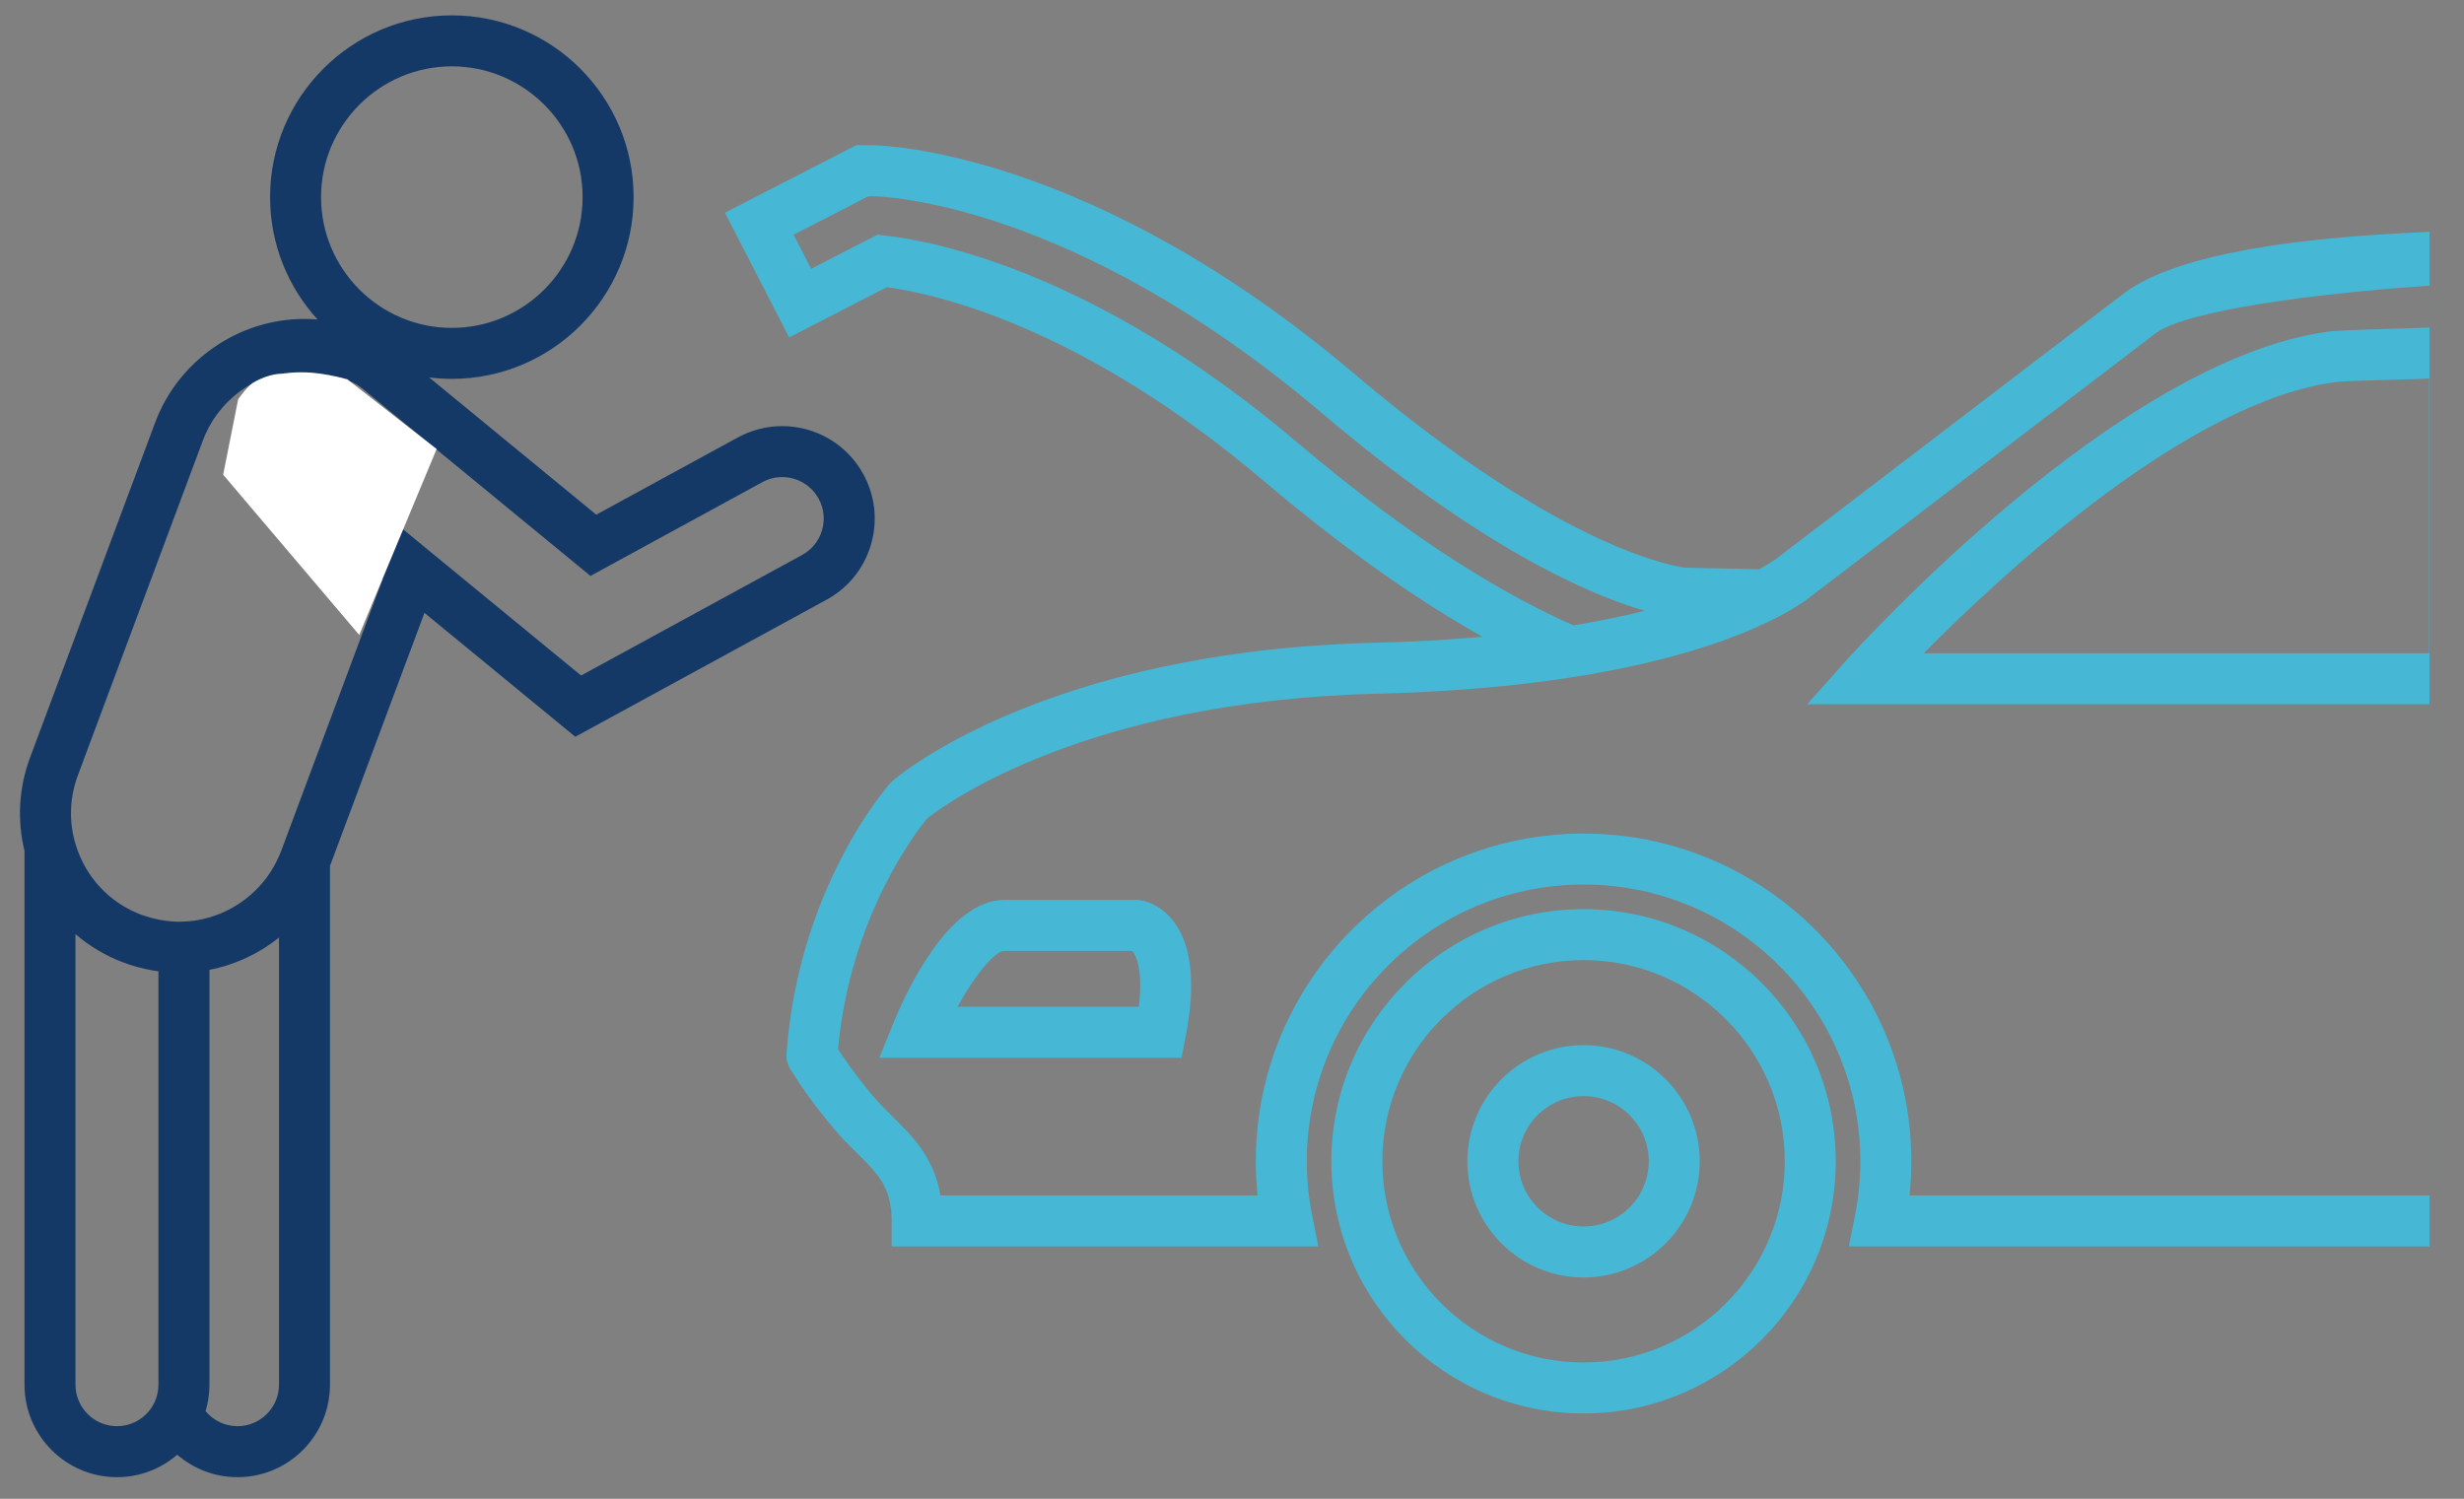 <?xml version="1.0" encoding="UTF-8"?>
<svg width="120px" height="73px" viewBox="0 0 120 73" version="1.1" xmlns="http://www.w3.org/2000/svg" xmlns:xlink="http://www.w3.org/1999/xlink">
    <rect x="0" y="0" width="120" height="73" fill="#808080" stroke="none"/>
    <title>Services-ic-6</title>
    <g id="Services" stroke="none" stroke-width="1" fill="none" fill-rule="evenodd">
        <g id="Services-ic-6" transform="translate(0, 0.541)">
            <g id="Group-21" transform="translate(0.972, 0)">
                <g id="Group-13">
                    <g id="Group-3" transform="translate(34.148, 6.419)" fill="#46B7D4">
                        <path d="M83.185,11.476 L83.185,24.858 L58.563,24.858 C62.488,20.897 71.506,12.556 78.682,11.641 C79.298,11.576 82.447,11.521 83.185,11.476 Z M4.383,6.131 L3.53,4.472 L7.177,2.598 L7.407,2.6 C7.797,2.605 17.087,2.834 29.254,13.157 C37.075,19.793 42.362,22.033 44.979,22.787 C43.965,23.04 42.812,23.282 41.512,23.497 C38.379,22.123 33.868,19.518 28.047,14.579 C18.157,6.188 10.188,4.753 7.981,4.512 L7.61,4.472 L4.383,6.131 Z M83.199,51.264 L57.877,51.264 C57.935,50.711 57.964,50.155 57.964,49.6 C57.964,40.799 50.803,33.638 42.002,33.638 C33.2,33.638 26.04,40.799 26.04,49.6 C26.04,50.155 26.069,50.711 26.126,51.264 L10.686,51.264 C10.358,49.405 9.307,48.367 8.361,47.432 C8.042,47.116 7.712,46.79 7.412,46.436 C6.526,45.389 5.964,44.561 5.693,44.134 C6.283,37.634 9.577,33.454 10.037,32.899 C10.751,32.33 17.611,27.176 31.936,26.827 C35.564,26.738 38.624,26.454 41.192,26.065 C42.061,25.933 42.873,25.789 43.632,25.637 C44.635,25.435 45.545,25.219 46.366,24.996 C47.415,24.712 48.321,24.417 49.1,24.127 C49.561,23.956 49.978,23.786 50.352,23.622 C50.84,23.408 51.256,23.204 51.607,23.018 C52.495,22.544 52.963,22.182 53.113,22.057 L69.902,9.242 C71.516,8.122 77.812,7.318 83.199,6.954 L83.199,8.989 C82.36,9.037 79.104,9.099 78.407,9.173 L78.382,9.176 C68.067,10.479 55.277,24.669 54.738,25.272 L52.887,27.341 L83.199,27.341 L83.199,51.264 Z M83.201,8.876 L83.201,4.327 L81.894,4.396 C75.145,4.748 70.623,5.7 68.455,7.223 L51.583,20.102 L51.511,20.16 C51.501,20.17 51.208,20.407 50.55,20.765 L47,20.69 C46.752,20.666 41.194,20.031 30.86,11.263 C18.019,0.369 7.864,0.122 7.437,0.117 L6.589,0.107 L0.185,3.399 L3.31,9.475 L8.074,7.026 C10.516,7.36 17.578,8.955 26.44,16.473 C30.614,20.015 34.164,22.418 37.081,24.054 C35.504,24.196 33.773,24.298 31.876,24.344 C15.808,24.736 8.645,30.815 8.348,31.074 L8.236,31.184 C8.055,31.387 3.808,36.238 3.192,44.241 C3.174,44.358 3.174,44.479 3.19,44.598 C3.222,44.854 3.331,45.103 3.513,45.332 C3.829,45.842 4.474,46.809 5.516,48.04 C5.887,48.479 6.257,48.845 6.615,49.198 C7.633,50.204 8.306,50.869 8.306,52.506 L8.306,53.748 L29.085,53.748 L28.787,52.262 C28.612,51.387 28.523,50.492 28.523,49.6 C28.523,42.168 34.57,36.121 42.002,36.121 C49.434,36.121 55.48,42.168 55.48,49.6 C55.48,50.492 55.391,51.387 55.216,52.262 L54.919,53.748 L83.201,53.748" id="Fill-1"></path>
                    </g>
                    <path d="M76.15,65.818 C70.747,65.818 66.351,61.422 66.351,56.019 C66.351,50.617 70.747,46.221 76.15,46.221 C81.552,46.221 85.948,50.617 85.948,56.019 C85.948,61.422 81.552,65.818 76.15,65.818 M76.15,43.738 C69.377,43.738 63.867,49.247 63.867,56.019 C63.867,62.792 69.377,68.301 76.15,68.301 C82.922,68.301 88.432,62.792 88.432,56.019 C88.432,49.247 82.922,43.738 76.15,43.738" id="Fill-4" fill="#46B7D4"></path>
                    <path d="M76.149,59.194 C74.399,59.194 72.975,57.769 72.975,56.019 C72.975,54.269 74.399,52.845 76.149,52.845 C77.9,52.845 79.324,54.269 79.324,56.019 C79.324,57.769 77.9,59.194 76.149,59.194 M76.149,50.362 C73.03,50.362 70.491,52.9 70.491,56.019 C70.491,59.139 73.03,61.677 76.149,61.677 C79.269,61.677 81.807,59.139 81.807,56.019 C81.807,52.9 79.269,50.362 76.149,50.362" id="Fill-6" fill="#46B7D4"></path>
                    <path d="M47.937,45.773 L54.152,45.773 C54.366,45.965 54.703,46.711 54.489,48.493 L45.661,48.493 C46.538,46.893 47.501,45.773 47.937,45.773 M54.563,43.301 L54.478,43.289 L47.937,43.289 C45.195,43.289 43.118,47.864 42.546,49.267 L41.85,50.977 L56.569,50.977 L56.765,49.974 C57.258,47.462 57.083,45.593 56.244,44.418 C55.726,43.693 55.036,43.366 54.563,43.301" id="Fill-8" fill="#46B7D4"></path>
                    <g id="Group-12" transform="translate(0, 0.004)" fill="#153966">
                        <path d="M21.033,2.687 C24.545,2.687 27.402,5.544 27.402,9.056 C27.402,12.567 24.545,15.425 21.033,15.425 C17.521,15.425 14.664,12.567 14.664,9.056 C14.664,5.544 17.521,2.687 21.033,2.687 L21.033,2.687 Z M6.744,66.896 C6.744,67.385 6.57,67.833 6.28,68.183 C5.91,68.631 5.35,68.916 4.724,68.916 C3.61,68.916 2.704,68.01 2.704,66.896 L2.704,44.953 C3.39,45.542 4.181,46.013 5.053,46.338 C5.394,46.465 5.741,46.567 6.092,46.645 C6.308,46.694 6.525,46.733 6.744,46.762 L6.744,66.896 Z M12.615,66.896 C12.615,68.01 11.709,68.916 10.595,68.916 C9.97,68.916 9.41,68.631 9.039,68.183 C9.161,67.775 9.228,67.343 9.228,66.896 L9.228,46.689 C10.476,46.448 11.638,45.902 12.615,45.121 L12.615,66.896 Z M14.81,35.303 L13.857,37.856 L12.717,40.91 C12.686,40.993 12.65,41.072 12.615,41.152 C11.984,42.615 10.724,43.7 9.228,44.135 C9.014,44.197 8.797,44.249 8.576,44.283 C8.382,44.314 8.184,44.33 7.986,44.338 C7.913,44.341 7.841,44.347 7.768,44.347 C7.623,44.347 7.478,44.339 7.334,44.327 C7.136,44.311 6.939,44.281 6.744,44.242 C6.524,44.198 6.307,44.139 6.092,44.067 C6.035,44.048 5.978,44.032 5.921,44.011 C4.6,43.518 3.549,42.539 2.964,41.256 C2.86,41.029 2.774,40.798 2.704,40.563 C2.378,39.469 2.414,38.304 2.821,37.216 L3.209,36.176 L3.774,34.661 L8.909,20.908 C9.347,19.733 10.185,18.781 11.232,18.178 C10.478,19.968 10.946,22.114 12.521,23.408 L17.671,27.639 L14.81,35.303 Z M27.327,32.356 L20.618,26.846 L19.604,26.013 L18.59,25.179 L14.097,21.489 C13.236,20.782 13.111,19.506 13.818,18.646 C14.204,18.177 14.773,17.908 15.381,17.908 C15.853,17.908 16.295,18.067 16.661,18.367 L17.956,19.431 L20.212,21.284 L21.619,22.439 L27.785,27.505 L36.157,22.938 C36.457,22.775 36.782,22.691 37.121,22.691 C37.862,22.691 38.543,23.095 38.897,23.745 C39.155,24.218 39.214,24.764 39.062,25.282 C38.91,25.799 38.565,26.227 38.091,26.485 L27.327,32.356 Z M41.444,25.982 C41.784,24.828 41.653,23.611 41.077,22.556 C40.288,21.107 38.772,20.208 37.121,20.208 C36.372,20.208 35.628,20.398 34.967,20.758 L28.067,24.522 L19.928,17.837 C20.291,17.882 20.658,17.908 21.033,17.908 C25.914,17.908 29.885,13.937 29.885,9.056 C29.885,4.174 25.914,0.203 21.033,0.203 C16.152,0.203 12.181,4.174 12.181,9.056 C12.181,11.349 13.057,13.441 14.493,15.015 C14.282,14.998 14.07,14.988 13.858,14.988 C10.634,14.988 7.71,17.018 6.582,20.039 L0.494,36.347 C-0.057,37.823 -0.145,39.395 0.221,40.892 L0.221,66.896 C0.221,69.38 2.241,71.4 4.724,71.4 C5.845,71.4 6.871,70.987 7.66,70.307 C8.449,70.987 9.474,71.4 10.595,71.4 C13.079,71.4 15.099,69.38 15.099,66.896 L15.099,41.63 L19.7,29.305 L27.045,35.339 L39.28,28.665 C40.336,28.089 41.105,27.137 41.444,25.982 L41.444,25.982 Z" id="Fill-10"></path>
                    </g>
                </g>
                <path d="M12.754,17.66 C12.754,17.66 13.45,17.545 14.239,17.613 C14.766,17.659 15.333,17.766 15.943,17.934 L20.292,21.329 L16.523,30.383 L9.896,22.579 L10.629,18.898 C10.943,18.464 11.192,18.194 11.376,18.087 C12.144,17.639 12.754,17.66 12.754,17.66 Z" id="Path-2" fill="#FFFFFF"></path>
            </g>
        </g>
    </g>
</svg>